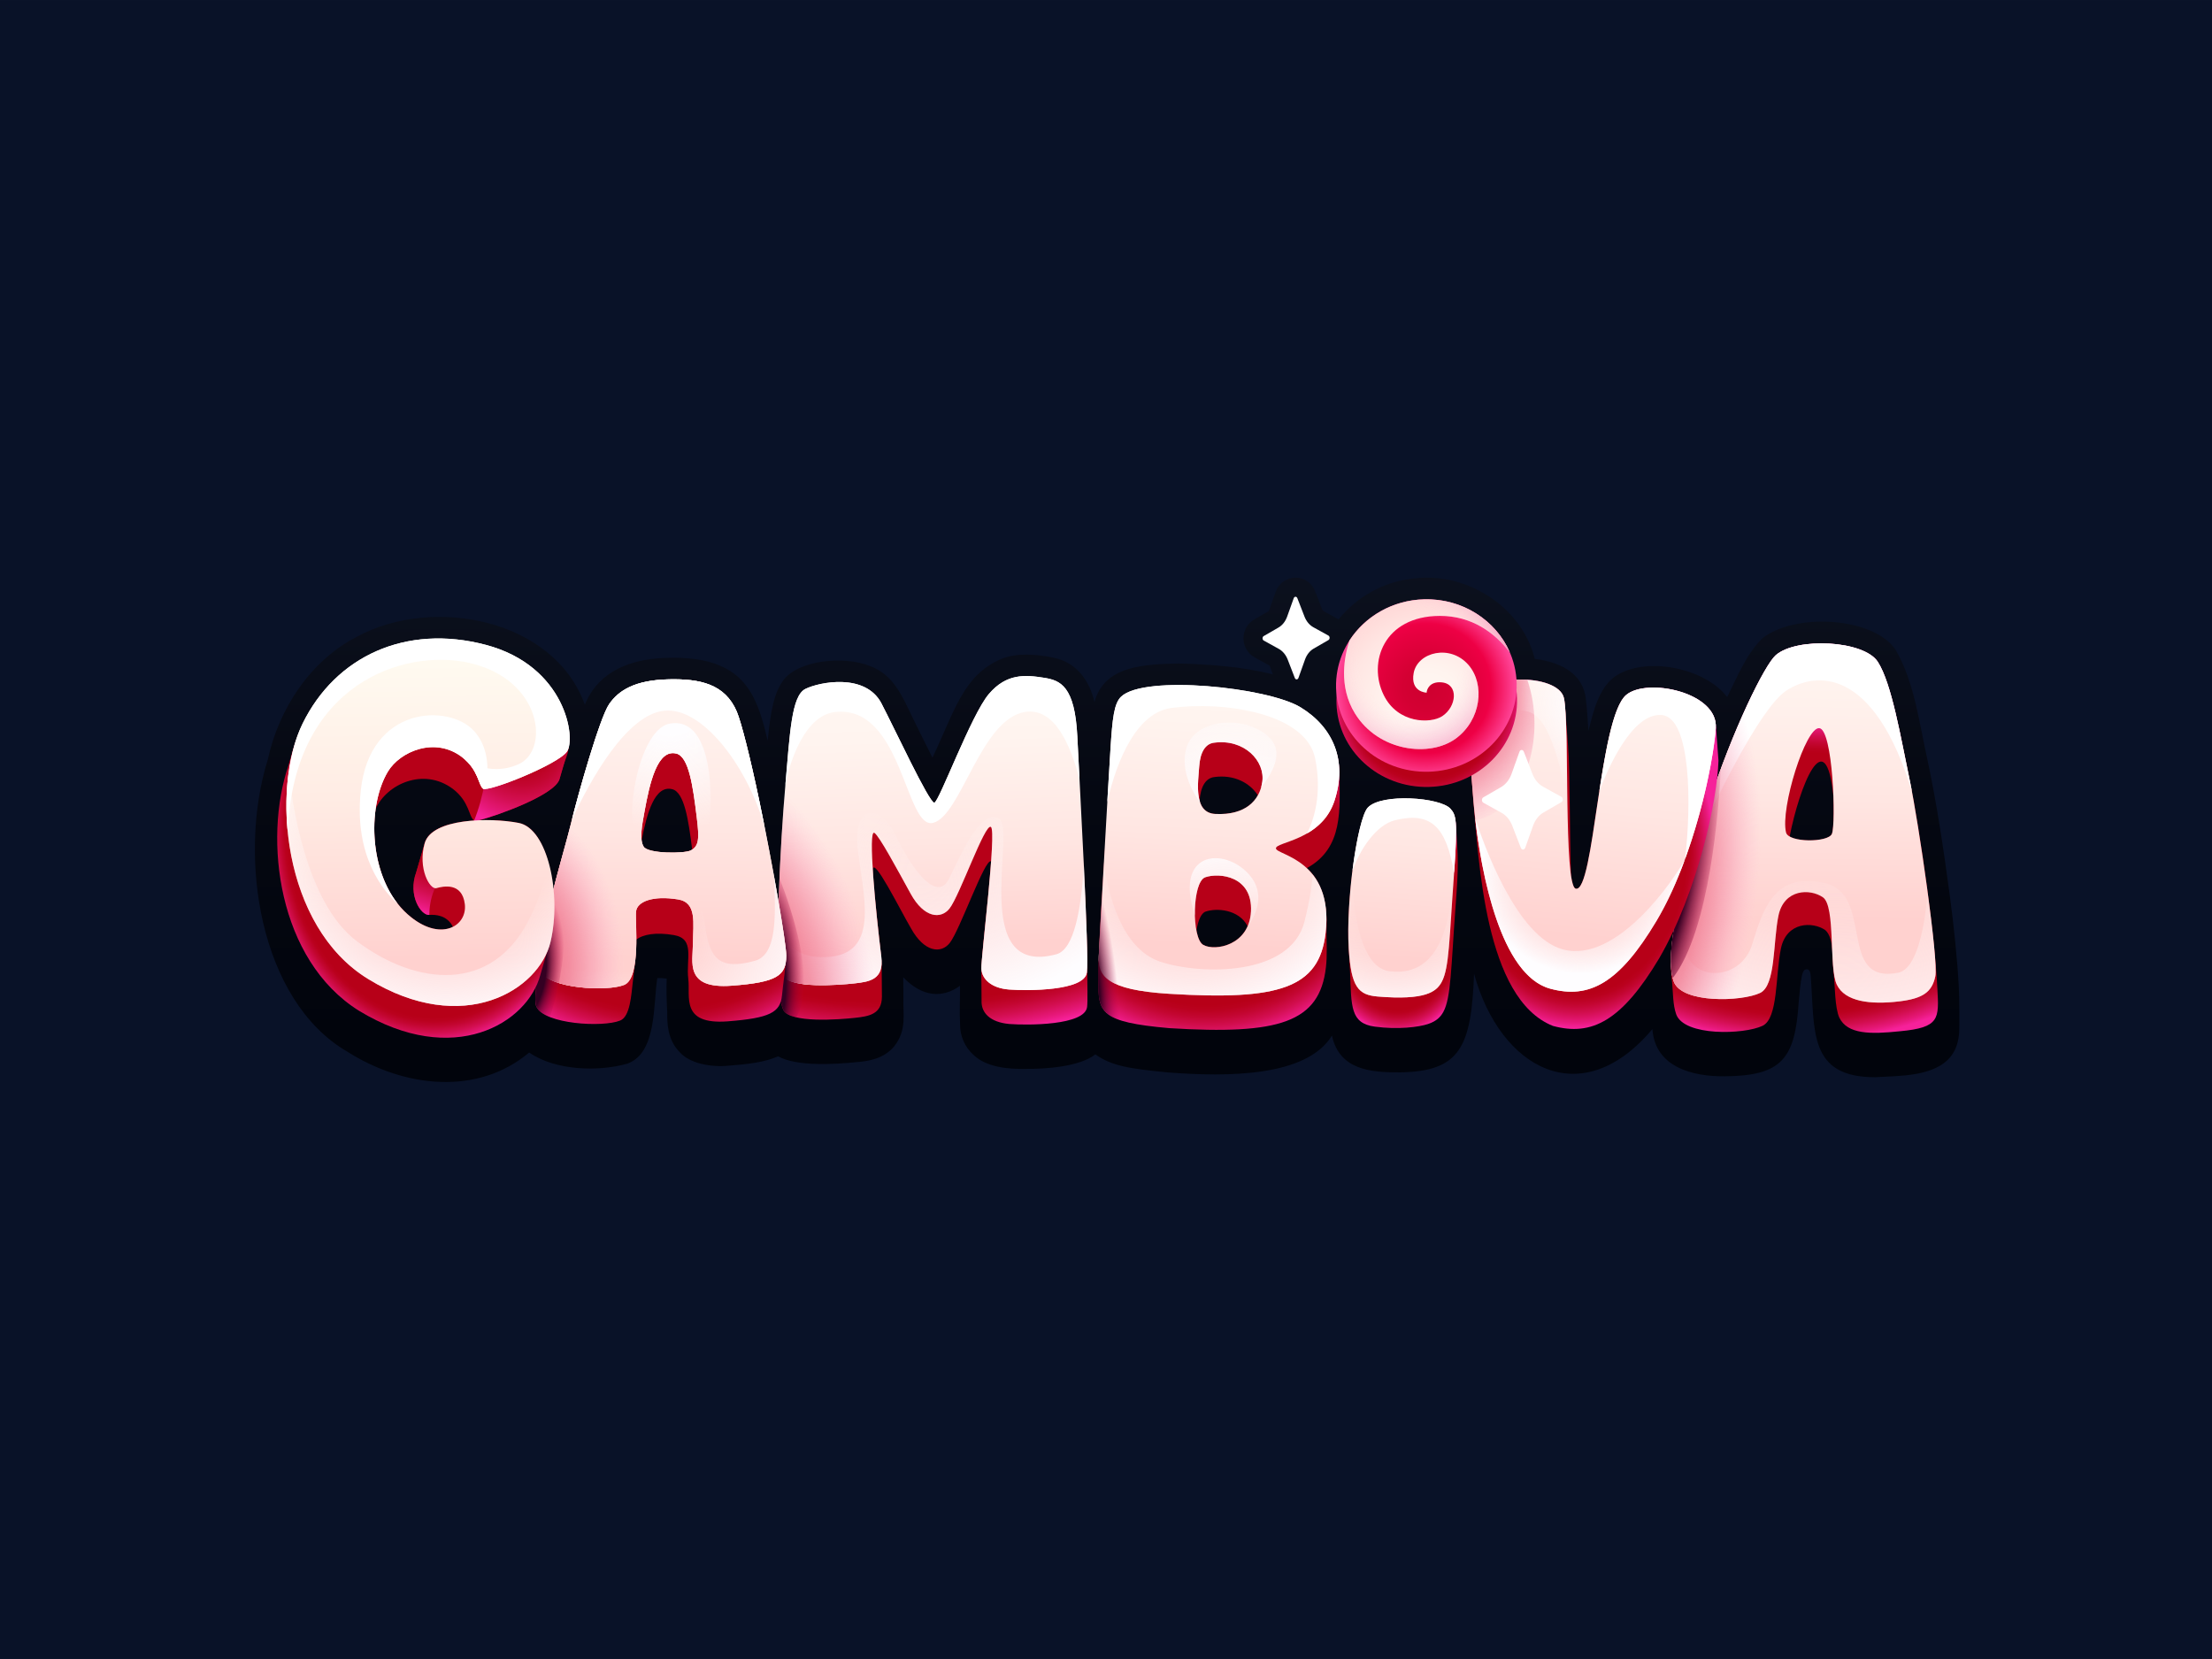 <?xml version="1.0" encoding="UTF-8" standalone="no"?>
<!-- Created with Inkscape (http://www.inkscape.org/) -->

<svg
   width="128"
   height="96"
   viewBox="0 0 33.867 25.4"
   version="1.1"
   id="svg1"
   xml:space="preserve"
   inkscape:version="1.3 (0e150ed6c4, 2023-07-21)"
   sodipodi:docname="gambiva.svg"
   xmlns:inkscape="http://www.inkscape.org/namespaces/inkscape"
   xmlns:sodipodi="http://sodipodi.sourceforge.net/DTD/sodipodi-0.dtd"
   xmlns:xlink="http://www.w3.org/1999/xlink"
   xmlns="http://www.w3.org/2000/svg"
   xmlns:svg="http://www.w3.org/2000/svg"><sodipodi:namedview
     id="namedview1"
     pagecolor="#ffffff"
     bordercolor="#000000"
     borderopacity="0.25"
     inkscape:showpageshadow="2"
     inkscape:pageopacity="0.0"
     inkscape:pagecheckerboard="0"
     inkscape:deskcolor="#d1d1d1"
     inkscape:document-units="px"
     inkscape:zoom="0.72426347"
     inkscape:cx="218.84301"
     inkscape:cy="296.16294"
     inkscape:window-width="1920"
     inkscape:window-height="1009"
     inkscape:window-x="-8"
     inkscape:window-y="-8"
     inkscape:window-maximized="1"
     inkscape:current-layer="layer1" /><defs
     id="defs1"><style
       id="style1">&#10;      .st0 {&#10;        fill: url(#linear-gradient2);&#10;      }&#10;&#10;      .st1 {&#10;        fill: url(#linear-gradient1);&#10;      }&#10;&#10;      .st2 {&#10;        fill: url(#linear-gradient3);&#10;      }&#10;&#10;      .st3 {&#10;        fill: url(#linear-gradient6);&#10;      }&#10;&#10;      .st4 {&#10;        fill: url(#linear-gradient8);&#10;      }&#10;&#10;      .st5 {&#10;        fill: url(#linear-gradient7);&#10;      }&#10;&#10;      .st6 {&#10;        fill: url(#linear-gradient5);&#10;      }&#10;&#10;      .st7 {&#10;        fill: url(#linear-gradient4);&#10;      }&#10;&#10;      .st8 {&#10;        fill: url(#radial-gradient30);&#10;      }&#10;&#10;      .st9 {&#10;        fill: url(#radial-gradient31);&#10;      }&#10;&#10;      .st10 {&#10;        fill: url(#radial-gradient23);&#10;      }&#10;&#10;      .st11 {&#10;        fill: url(#radial-gradient22);&#10;      }&#10;&#10;      .st12 {&#10;        fill: url(#radial-gradient20);&#10;      }&#10;&#10;      .st13 {&#10;        fill: url(#radial-gradient26);&#10;      }&#10;&#10;      .st14 {&#10;        fill: url(#radial-gradient25);&#10;      }&#10;&#10;      .st15 {&#10;        fill: url(#radial-gradient24);&#10;      }&#10;&#10;      .st16 {&#10;        fill: url(#radial-gradient27);&#10;      }&#10;&#10;      .st17 {&#10;        fill: url(#radial-gradient21);&#10;      }&#10;&#10;      .st18 {&#10;        fill: url(#radial-gradient28);&#10;      }&#10;&#10;      .st19 {&#10;        fill: url(#radial-gradient29);&#10;      }&#10;&#10;      .st20 {&#10;        fill: url(#radial-gradient16);&#10;      }&#10;&#10;      .st21 {&#10;        fill: url(#radial-gradient17);&#10;      }&#10;&#10;      .st22 {&#10;        fill: url(#radial-gradient12);&#10;      }&#10;&#10;      .st23 {&#10;        fill: url(#radial-gradient15);&#10;      }&#10;&#10;      .st24 {&#10;        fill: url(#radial-gradient18);&#10;      }&#10;&#10;      .st25 {&#10;        fill: url(#radial-gradient10);&#10;      }&#10;&#10;      .st26 {&#10;        fill: url(#radial-gradient19);&#10;      }&#10;&#10;      .st27 {&#10;        fill: url(#radial-gradient13);&#10;      }&#10;&#10;      .st28 {&#10;        fill: url(#radial-gradient11);&#10;      }&#10;&#10;      .st29 {&#10;        fill: url(#radial-gradient14);&#10;      }&#10;&#10;      .st30 {&#10;        fill: url(#radial-gradient);&#10;      }&#10;&#10;      .st31 {&#10;        fill: url(#linear-gradient);&#10;      }&#10;&#10;      .st32 {&#10;        fill: #fff;&#10;      }&#10;&#10;      .st33 {&#10;        fill: url(#radial-gradient1);&#10;      }&#10;&#10;      .st34 {&#10;        fill: url(#radial-gradient6);&#10;      }&#10;&#10;      .st35 {&#10;        fill: url(#radial-gradient9);&#10;      }&#10;&#10;      .st36 {&#10;        fill: url(#radial-gradient8);&#10;      }&#10;&#10;      .st37 {&#10;        fill: url(#radial-gradient3);&#10;      }&#10;&#10;      .st38 {&#10;        fill: url(#radial-gradient2);&#10;      }&#10;&#10;      .st39 {&#10;        fill: url(#radial-gradient5);&#10;      }&#10;&#10;      .st40 {&#10;        fill: url(#radial-gradient4);&#10;      }&#10;&#10;      .st41 {&#10;        fill: url(#radial-gradient7);&#10;      }&#10;    </style><linearGradient
       id="linear-gradient"
       x1="44"
       y1="26.581"
       x2="44"
       y2="-0.64"
       gradientUnits="userSpaceOnUse"><stop
         offset=".102"
         stop-color="#01040c"
         id="stop1" /><stop
         offset=".566"
         stop-color="#050812"
         id="stop2" /><stop
         offset="1"
         stop-color="#0c111e"
         id="stop3" /></linearGradient><radialGradient
       id="radial-gradient"
       cx="283.556"
       cy="86.407"
       fx="283.556"
       fy="86.407"
       r="93.894"
       gradientTransform="matrix(0.156,-0.003,0.002,0.097,35.326,8.161)"
       gradientUnits="userSpaceOnUse"><stop
         offset=".729"
         stop-color="#b70018"
         id="stop4" /><stop
         offset=".753"
         stop-color="#ba011e"
         id="stop5" /><stop
         offset=".787"
         stop-color="#c30631"
         id="stop6" /><stop
         offset=".827"
         stop-color="#d20e4f"
         id="stop7" /><stop
         offset=".872"
         stop-color="#e61879"
         id="stop8" /><stop
         offset=".901"
         stop-color="#f6219a"
         id="stop9" /></radialGradient><linearGradient
       id="linear-gradient1"
       x1="80.077"
       y1="-0.324"
       x2="79.892"
       y2="19.423"
       gradientUnits="userSpaceOnUse"><stop
         offset="0"
         stop-color="#fff9f4"
         id="stop10" /><stop
         offset=".275"
         stop-color="#fff4ef"
         id="stop11" /><stop
         offset=".593"
         stop-color="#ffe6e2"
         id="stop12" /><stop
         offset=".908"
         stop-color="#ffd1cf"
         id="stop13" /></linearGradient><radialGradient
       id="radial-gradient1"
       cx="275.728"
       cy="-332.136"
       fx="275.728"
       fy="-332.136"
       r="140.683"
       gradientTransform="matrix(0.155,-0.014,0.014,0.155,43.388,59.332)"
       gradientUnits="userSpaceOnUse"><stop
         offset=".337"
         stop-color="#fefdff"
         stop-opacity="0"
         id="stop14" /><stop
         offset=".417"
         stop-color="#fefdff"
         stop-opacity=".016"
         id="stop15" /><stop
         offset=".5"
         stop-color="#fefdff"
         stop-opacity=".065"
         id="stop16" /><stop
         offset=".584"
         stop-color="#fefdff"
         stop-opacity=".146"
         id="stop17" /><stop
         offset=".669"
         stop-color="#fefdff"
         stop-opacity=".259"
         id="stop18" /><stop
         offset=".755"
         stop-color="#fefdff"
         stop-opacity=".406"
         id="stop19" /><stop
         offset=".841"
         stop-color="#fefdff"
         stop-opacity=".585"
         id="stop20" /><stop
         offset=".925"
         stop-color="#fefdff"
         stop-opacity=".792"
         id="stop21" /><stop
         offset="1"
         stop-color="#fefdff"
         id="stop22" /></radialGradient><radialGradient
       id="radial-gradient2"
       cx="228.279"
       cy="93.634"
       fx="228.279"
       fy="93.634"
       r="41.749"
       gradientTransform="matrix(0.153,0.028,-0.059,0.326,41.57,-20.169)"
       gradientUnits="userSpaceOnUse"><stop
         offset=".299"
         stop-color="#ef7289"
         id="stop23" /><stop
         offset=".376"
         stop-color="#ef738a"
         stop-opacity=".98"
         id="stop24" /><stop
         offset=".464"
         stop-color="#f0788f"
         stop-opacity=".921"
         id="stop25" /><stop
         offset=".558"
         stop-color="#f17f96"
         stop-opacity=".824"
         id="stop26" /><stop
         offset=".656"
         stop-color="#f38aa1"
         stop-opacity=".688"
         id="stop27" /><stop
         offset=".758"
         stop-color="#f697af"
         stop-opacity=".513"
         id="stop28" /><stop
         offset=".862"
         stop-color="#faa8bf"
         stop-opacity=".298"
         id="stop29" /><stop
         offset=".967"
         stop-color="#febbd3"
         stop-opacity=".05"
         id="stop30" /><stop
         offset=".986"
         stop-color="#ffbfd7"
         stop-opacity="0"
         id="stop31" /></radialGradient><radialGradient
       id="radial-gradient3"
       cx="235.393"
       cy="84.592"
       fx="235.393"
       fy="84.592"
       r="24.076"
       gradientTransform="matrix(0.154,0.027,-0.094,0.545,43.989,-37.044)"
       gradientUnits="userSpaceOnUse"><stop
         offset=".443"
         stop-color="#340022"
         id="stop32" /><stop
         offset=".556"
         stop-color="#61002d"
         stop-opacity=".669"
         id="stop33" /><stop
         offset=".809"
         stop-color="#bd0045"
         stop-opacity="0"
         id="stop34" /></radialGradient><radialGradient
       id="radial-gradient4"
       cx="87.176"
       cy="85.103"
       fx="87.176"
       fy="85.103"
       r="65.604"
       gradientTransform="matrix(0.156,0,0,0.139,35.495,3.535)"
       gradientUnits="userSpaceOnUse"><stop
         offset=".729"
         stop-color="#b70018"
         id="stop35" /><stop
         offset=".758"
         stop-color="#ba011e"
         id="stop36" /><stop
         offset=".8"
         stop-color="#c30631"
         id="stop37" /><stop
         offset=".85"
         stop-color="#d20e4f"
         id="stop38" /><stop
         offset=".904"
         stop-color="#e61879"
         id="stop39" /><stop
         offset=".94"
         stop-color="#f6219a"
         id="stop40" /></radialGradient><linearGradient
       id="linear-gradient2"
       x1="50.409"
       y1="2.324"
       x2="49.555"
       y2="18.987"
       gradientUnits="userSpaceOnUse"><stop
         offset="0"
         stop-color="#fff9f4"
         id="stop41" /><stop
         offset=".303"
         stop-color="#fff4ef"
         id="stop42" /><stop
         offset=".653"
         stop-color="#ffe6e2"
         id="stop43" /><stop
         offset="1"
         stop-color="#ffd1cf"
         id="stop44" /></linearGradient><radialGradient
       id="radial-gradient5"
       cx="97.221"
       cy="78.332"
       fx="97.221"
       fy="78.332"
       r="63.994"
       gradientTransform="matrix(0.156,0,0,0.156,35.495,2.075)"
       gradientUnits="userSpaceOnUse"><stop
         offset=".257"
         stop-color="#fefdff"
         id="stop45" /><stop
         offset="1"
         stop-color="#fefdff"
         stop-opacity="0"
         id="stop46" /></radialGradient><radialGradient
       id="radial-gradient6"
       cx="87.912"
       cy="107.332"
       fx="87.912"
       fy="107.332"
       r="63.011"
       gradientTransform="matrix(0.156,0.002,-0.002,0.156,34.937,-4.056)"
       gradientUnits="userSpaceOnUse"><stop
         offset=".178"
         stop-color="#fefdff"
         stop-opacity="0"
         id="stop47" /><stop
         offset=".293"
         stop-color="#fefdff"
         stop-opacity=".016"
         id="stop48" /><stop
         offset=".412"
         stop-color="#fefdff"
         stop-opacity=".065"
         id="stop49" /><stop
         offset=".494"
         stop-color="#fefdff"
         stop-opacity=".117"
         id="stop50" /><stop
         offset=".542"
         stop-color="#fefdff"
         stop-opacity=".147"
         id="stop51" /><stop
         offset=".615"
         stop-color="#fefdff"
         stop-opacity=".232"
         id="stop52" /><stop
         offset=".704"
         stop-color="#fefdff"
         stop-opacity=".371"
         id="stop53" /><stop
         offset=".807"
         stop-color="#fefdff"
         stop-opacity=".563"
         id="stop54" /><stop
         offset=".919"
         stop-color="#fefdff"
         stop-opacity=".806"
         id="stop55" /><stop
         offset="1"
         stop-color="#fefdff"
         id="stop56" /></radialGradient><radialGradient
       id="radial-gradient7"
       cx="98.804"
       cy="171.649"
       fx="98.804"
       fy="171.649"
       r="58.826"
       gradientTransform="matrix(0.156,0.002,-0.002,0.156,34.937,-4.056)"
       gradientUnits="userSpaceOnUse"><stop
         offset=".178"
         stop-color="#fefdff"
         stop-opacity="0"
         id="stop57" /><stop
         offset=".278"
         stop-color="#fefdff"
         stop-opacity=".016"
         id="stop58" /><stop
         offset=".381"
         stop-color="#fefdff"
         stop-opacity=".065"
         id="stop59" /><stop
         offset=".485"
         stop-color="#fefdff"
         stop-opacity=".146"
         id="stop60" /><stop
         offset=".59"
         stop-color="#fefdff"
         stop-opacity=".259"
         id="stop61" /><stop
         offset=".696"
         stop-color="#fefdff"
         stop-opacity=".406"
         id="stop62" /><stop
         offset=".802"
         stop-color="#fefdff"
         stop-opacity=".585"
         id="stop63" /><stop
         offset=".908"
         stop-color="#fefdff"
         stop-opacity=".792"
         id="stop64" /><stop
         offset="1"
         stop-color="#fefdff"
         id="stop65" /></radialGradient><radialGradient
       id="radial-gradient8"
       cx="49.37"
       cy="162.778"
       fx="49.37"
       fy="162.778"
       r="16.502"
       gradientTransform="matrix(0.155,-0.019,0.071,0.595,23.191,-75.346)"
       xlink:href="#radial-gradient3" /><radialGradient
       id="radial-gradient9"
       cx="-14.597"
       cy="83.882"
       fx="-14.597"
       fy="83.882"
       r="120.869"
       gradientTransform="matrix(0.156,0,0,0.073,35.495,9.026)"
       gradientUnits="userSpaceOnUse"><stop
         offset=".761"
         stop-color="#b70018"
         id="stop66" /><stop
         offset=".791"
         stop-color="#ba011e"
         id="stop67" /><stop
         offset=".834"
         stop-color="#c30631"
         id="stop68" /><stop
         offset=".884"
         stop-color="#d20e4f"
         id="stop69" /><stop
         offset=".94"
         stop-color="#e61879"
         id="stop70" /><stop
         offset=".977"
         stop-color="#f6219a"
         id="stop71" /></radialGradient><linearGradient
       id="linear-gradient3"
       x1="34.508"
       y1="3.651"
       x2="35.02"
       y2="18.947"
       xlink:href="#linear-gradient2" /><radialGradient
       id="radial-gradient10"
       cx="-95.773"
       cy="106.338"
       fx="-95.773"
       fy="106.338"
       r="97.886"
       gradientTransform="matrix(0.152,0.003,-0.003,0.152,49.204,-8.406)"
       gradientUnits="userSpaceOnUse"><stop
         offset=".285"
         stop-color="#fefdff"
         stop-opacity="0"
         id="stop72" /><stop
         offset=".346"
         stop-color="#fefdff"
         stop-opacity=".036"
         id="stop73" /><stop
         offset=".446"
         stop-color="#fefdff"
         stop-opacity=".133"
         id="stop74" /><stop
         offset=".572"
         stop-color="#fefdff"
         stop-opacity=".291"
         id="stop75" /><stop
         offset=".72"
         stop-color="#fefdff"
         stop-opacity=".511"
         id="stop76" /><stop
         offset=".884"
         stop-color="#fefdff"
         stop-opacity=".788"
         id="stop77" /><stop
         offset="1"
         stop-color="#fefdff"
         id="stop78" /></radialGradient><radialGradient
       id="radial-gradient11"
       cx="-71.82"
       cy="123.229"
       fx="-71.82"
       fy="123.229"
       r="55.005"
       gradientTransform="matrix(0.153,-0.03,0.047,0.241,29.457,-10.534)"
       gradientUnits="userSpaceOnUse"><stop
         offset=".285"
         stop-color="#ef7289"
         id="stop79" /><stop
         offset=".354"
         stop-color="#ef738a"
         stop-opacity=".98"
         id="stop80" /><stop
         offset=".434"
         stop-color="#f0788f"
         stop-opacity=".921"
         id="stop81" /><stop
         offset=".519"
         stop-color="#f17f96"
         stop-opacity=".824"
         id="stop82" /><stop
         offset=".608"
         stop-color="#f38aa1"
         stop-opacity=".688"
         id="stop83" /><stop
         offset=".7"
         stop-color="#f697af"
         stop-opacity=".513"
         id="stop84" /><stop
         offset=".795"
         stop-color="#faa8bf"
         stop-opacity=".298"
         id="stop85" /><stop
         offset=".89"
         stop-color="#febbd3"
         stop-opacity=".05"
         id="stop86" /><stop
         offset=".908"
         stop-color="#ffbfd7"
         stop-opacity="0"
         id="stop87" /></radialGradient><radialGradient
       id="radial-gradient12"
       cx="-58.979"
       cy="120.249"
       fx="-58.979"
       fy="120.249"
       r="16.534"
       gradientTransform="matrix(0.156,0,0,0.462,35.495,-34.765)"
       xlink:href="#radial-gradient3" /><radialGradient
       id="radial-gradient13"
       cx="-93.012"
       cy="77.875"
       fx="-93.012"
       fy="77.875"
       r="83.878"
       gradientTransform="matrix(0.156,0,0,0.131,35.495,4.014)"
       xlink:href="#radial-gradient" /><linearGradient
       id="linear-gradient4"
       x1="21.438"
       y1="0.256"
       x2="21.096"
       y2="19.653"
       xlink:href="#linear-gradient2" /><radialGradient
       id="radial-gradient14"
       cx="-89.844"
       cy="27.01"
       fx="-89.844"
       fy="27.01"
       r="43.514"
       xlink:href="#radial-gradient5" /><radialGradient
       id="radial-gradient15"
       cx="-40.759"
       cy="486.526"
       fx="-40.759"
       fy="486.526"
       r="71.385"
       gradientTransform="matrix(0.155,0.015,-0.015,0.155,32.494,-58.838)"
       gradientUnits="userSpaceOnUse"><stop
         offset=".386"
         stop-color="#fefdff"
         stop-opacity="0"
         id="stop88" /><stop
         offset=".607"
         stop-color="#fefdff"
         stop-opacity=".389"
         id="stop89" /><stop
         offset=".961"
         stop-color="#fefdff"
         id="stop90" /></radialGradient><radialGradient
       id="radial-gradient16"
       cx="-150.448"
       cy="116.87"
       fx="-150.448"
       fy="116.87"
       r="49.516"
       gradientTransform="matrix(0.155,0.011,-0.015,0.204,37.166,-1.869)"
       gradientUnits="userSpaceOnUse"><stop
         offset=".322"
         stop-color="#ef7289"
         id="stop91" /><stop
         offset=".387"
         stop-color="#ef738a"
         stop-opacity=".98"
         id="stop92" /><stop
         offset=".462"
         stop-color="#f0788f"
         stop-opacity=".921"
         id="stop93" /><stop
         offset=".542"
         stop-color="#f17f96"
         stop-opacity=".824"
         id="stop94" /><stop
         offset=".626"
         stop-color="#f38aa1"
         stop-opacity=".688"
         id="stop95" /><stop
         offset=".713"
         stop-color="#f697af"
         stop-opacity=".513"
         id="stop96" /><stop
         offset=".802"
         stop-color="#faa8bf"
         stop-opacity=".298"
         id="stop97" /><stop
         offset=".891"
         stop-color="#febbd3"
         stop-opacity=".05"
         id="stop98" /><stop
         offset=".908"
         stop-color="#ffbfd7"
         stop-opacity="0"
         id="stop99" /></radialGradient><radialGradient
       id="radial-gradient17"
       cx="-138.225"
       cy="117.389"
       fx="-138.225"
       fy="117.389"
       r="15.67"
       gradientTransform="matrix(0.154,0.022,-0.049,0.345,41.013,-17.074)"
       xlink:href="#radial-gradient3" /><radialGradient
       id="radial-gradient18"
       cx="-168.105"
       cy="69.319"
       fx="-168.105"
       fy="69.319"
       r="61.324"
       gradientTransform="matrix(0.156,0,0,0.202,35.495,-1.098)"
       gradientUnits="userSpaceOnUse"><stop
         offset=".786"
         stop-color="#b70018"
         id="stop100" /><stop
         offset=".803"
         stop-color="#ba011e"
         id="stop101" /><stop
         offset=".825"
         stop-color="#c30631"
         id="stop102" /><stop
         offset=".852"
         stop-color="#d20e4f"
         id="stop103" /><stop
         offset=".882"
         stop-color="#e61879"
         id="stop104" /><stop
         offset=".901"
         stop-color="#f6219a"
         id="stop105" /></radialGradient><radialGradient
       id="radial-gradient19"
       cx="-138.815"
       cy="41.019"
       fx="-138.815"
       fy="41.019"
       r="28.132"
       gradientTransform="matrix(0.156,0,0,0.156,35.495,2.075)"
       gradientUnits="userSpaceOnUse"><stop
         offset=".257"
         stop-color="#b70018"
         id="stop106" /><stop
         offset=".36"
         stop-color="#ba011e"
         id="stop107" /><stop
         offset=".508"
         stop-color="#c30631"
         id="stop108" /><stop
         offset=".681"
         stop-color="#d20e4f"
         id="stop109" /><stop
         offset=".873"
         stop-color="#e61879"
         id="stop110" /><stop
         offset="1"
         stop-color="#f6219a"
         id="stop111" /></radialGradient><radialGradient
       id="radial-gradient20"
       cx="-158.565"
       cy="58.879"
       fx="-158.565"
       fy="58.879"
       r="45.315"
       gradientTransform="matrix(0.156,0,0,0.156,35.495,2.075)"
       gradientUnits="userSpaceOnUse"><stop
         offset=".543"
         stop-color="#b70018"
         id="stop112" /><stop
         offset=".593"
         stop-color="#ba011e"
         id="stop113" /><stop
         offset=".664"
         stop-color="#c30631"
         id="stop114" /><stop
         offset=".748"
         stop-color="#d20e4f"
         id="stop115" /><stop
         offset=".84"
         stop-color="#e61879"
         id="stop116" /><stop
         offset=".901"
         stop-color="#f6219a"
         id="stop117" /></radialGradient><linearGradient
       id="linear-gradient6"
       x1="8.806"
       y1="-1.49"
       x2="9.148"
       y2="19.616"
       gradientUnits="userSpaceOnUse"><stop
         offset="0"
         stop-color="#fffff4"
         id="stop118" /><stop
         offset=".28"
         stop-color="#fffaf0"
         id="stop119" /><stop
         offset=".604"
         stop-color="#ffece4"
         id="stop120" /><stop
         offset=".949"
         stop-color="#ffd5d2"
         id="stop121" /><stop
         offset="1"
         stop-color="#ffd1cf"
         id="stop122" /></linearGradient><radialGradient
       id="radial-gradient21"
       cx="101.315"
       cy="597.043"
       fx="101.315"
       fy="597.043"
       r="66.729"
       gradientTransform="matrix(0.161,0.023,-0.023,0.161,7.346,-86.195)"
       gradientUnits="userSpaceOnUse"><stop
         offset=".556"
         stop-color="#fefdff"
         stop-opacity="0"
         id="stop123" /><stop
         offset="1"
         stop-color="#fefdff"
         id="stop124" /></radialGradient><radialGradient
       id="radial-gradient22"
       cx="150.427"
       cy="96.045"
       fx="150.427"
       fy="96.045"
       r="30.646"
       gradientTransform="matrix(0.156,0,0,0.232,35.495,-5.202)"
       xlink:href="#radial-gradient" /><linearGradient
       id="linear-gradient7"
       x1="60.197"
       y1="3.474"
       x2="58.915"
       y2="19.624"
       xlink:href="#linear-gradient2" /><radialGradient
       id="radial-gradient23"
       cx="271.715"
       cy="51.236"
       fx="271.715"
       fy="51.236"
       r="46.412"
       gradientTransform="matrix(0.161,-0.006,0.005,0.138,14.924,11.067)"
       gradientUnits="userSpaceOnUse"><stop
         offset=".134"
         stop-color="#fefdff"
         stop-opacity="0"
         id="stop125" /><stop
         offset=".229"
         stop-color="#fefdff"
         stop-opacity=".016"
         id="stop126" /><stop
         offset=".327"
         stop-color="#fefdff"
         stop-opacity=".065"
         id="stop127" /><stop
         offset=".425"
         stop-color="#fefdff"
         stop-opacity=".146"
         id="stop128" /><stop
         offset=".525"
         stop-color="#fefdff"
         stop-opacity=".259"
         id="stop129" /><stop
         offset=".626"
         stop-color="#fefdff"
         stop-opacity=".406"
         id="stop130" /><stop
         offset=".727"
         stop-color="#fefdff"
         stop-opacity=".585"
         id="stop131" /><stop
         offset=".827"
         stop-color="#fefdff"
         stop-opacity=".792"
         id="stop132" /><stop
         offset=".915"
         stop-color="#fefdff"
         id="stop133" /></radialGradient><radialGradient
       id="radial-gradient24"
       cx="209.58"
       cy="75.983"
       fx="209.58"
       fy="75.983"
       r="50.199"
       gradientTransform="matrix(0.156,0,0,0.205,35.495,-1.639)"
       xlink:href="#radial-gradient" /><linearGradient
       id="linear-gradient8"
       x1="69.796"
       y1="-0.57"
       x2="67.916"
       y2="18.485"
       xlink:href="#linear-gradient2" /><radialGradient
       id="radial-gradient25"
       cx="159.536"
       cy="25.94"
       fx="159.536"
       fy="25.94"
       r="47.736"
       gradientTransform="matrix(0.156,0,0,0.156,35.495,2.075)"
       gradientUnits="userSpaceOnUse"><stop
         offset=".369"
         stop-color="#ef7289"
         id="stop134" /><stop
         offset=".438"
         stop-color="#ef738a"
         stop-opacity=".98"
         id="stop135" /><stop
         offset=".517"
         stop-color="#f0788f"
         stop-opacity=".921"
         id="stop136" /><stop
         offset=".601"
         stop-color="#f17f96"
         stop-opacity=".824"
         id="stop137" /><stop
         offset=".69"
         stop-color="#f38aa1"
         stop-opacity=".688"
         id="stop138" /><stop
         offset=".781"
         stop-color="#f697af"
         stop-opacity=".513"
         id="stop139" /><stop
         offset=".875"
         stop-color="#faa8bf"
         stop-opacity=".298"
         id="stop140" /><stop
         offset=".969"
         stop-color="#febbd3"
         stop-opacity=".05"
         id="stop141" /><stop
         offset=".986"
         stop-color="#ffbfd7"
         stop-opacity="0"
         id="stop142" /></radialGradient><radialGradient
       id="radial-gradient26"
       cx="221.399"
       cy="28.112"
       fx="221.399"
       fy="28.112"
       r="31.209"
       gradientTransform="matrix(0.156,0,0,0.156,35.495,2.075)"
       gradientUnits="userSpaceOnUse"><stop
         offset=".329"
         stop-color="#fefdff"
         id="stop143" /><stop
         offset="1"
         stop-color="#fefdff"
         stop-opacity="0"
         id="stop144" /></radialGradient><radialGradient
       id="radial-gradient27"
       cx="188.814"
       cy="-243.667"
       fx="188.814"
       fy="-243.667"
       r="40.292"
       gradientTransform="matrix(0.155,-0.015,0.016,0.155,43.034,55.876)"
       gradientUnits="userSpaceOnUse"><stop
         offset=".129"
         stop-color="#fefdff"
         stop-opacity="0"
         id="stop145" /><stop
         offset=".213"
         stop-color="#fefdff"
         stop-opacity=".016"
         id="stop146" /><stop
         offset=".3"
         stop-color="#fefdff"
         stop-opacity=".065"
         id="stop147" /><stop
         offset=".387"
         stop-color="#fefdff"
         stop-opacity=".146"
         id="stop148" /><stop
         offset=".476"
         stop-color="#fefdff"
         stop-opacity=".259"
         id="stop149" /><stop
         offset=".565"
         stop-color="#fefdff"
         stop-opacity=".406"
         id="stop150" /><stop
         offset=".655"
         stop-color="#fefdff"
         stop-opacity=".585"
         id="stop151" /><stop
         offset=".744"
         stop-color="#fefdff"
         stop-opacity=".792"
         id="stop152" /><stop
         offset=".821"
         stop-color="#fefdff"
         id="stop153" /></radialGradient><radialGradient
       id="radial-gradient28"
       cx="67.037"
       cy="29.126"
       fx="67.037"
       fy="29.126"
       r="32.86"
       gradientTransform="matrix(0.152,0.002,-0.002,0.152,50.315,2.108)"
       gradientUnits="userSpaceOnUse"><stop
         offset=".73"
         stop-color="#b70018"
         id="stop154" /><stop
         offset=".768"
         stop-color="#ba011e"
         id="stop155" /><stop
         offset=".821"
         stop-color="#c30631"
         id="stop156" /><stop
         offset=".884"
         stop-color="#d20e4f"
         id="stop157" /><stop
         offset=".954"
         stop-color="#e61879"
         id="stop158" /><stop
         offset="1"
         stop-color="#f6219a"
         id="stop159" /></radialGradient><radialGradient
       id="radial-gradient29"
       cx="67.048"
       cy="22.785"
       fx="67.048"
       fy="22.785"
       r="30.569"
       gradientTransform="matrix(0.152,0.002,-0.002,0.152,50.295,2.108)"
       gradientUnits="userSpaceOnUse"><stop
         offset="0"
         stop-color="#ce002f"
         id="stop160" /><stop
         offset=".254"
         stop-color="#d40033"
         id="stop161" /><stop
         offset=".614"
         stop-color="#e70040"
         id="stop162" /><stop
         offset=".719"
         stop-color="#ee0045"
         id="stop163" /><stop
         offset="1"
         stop-color="#ff479a"
         id="stop164" /></radialGradient><radialGradient
       id="radial-gradient30"
       cx="66.464"
       cy="37.074"
       fx="66.464"
       fy="37.074"
       r="42.89"
       gradientTransform="matrix(0.152,3.6682283e-5,3.6948101e-5,0.152,50.379,0.982)"
       gradientUnits="userSpaceOnUse"><stop
         offset="0"
         stop-color="#fff9f4"
         id="stop165" /><stop
         offset=".291"
         stop-color="#fff4ef"
         id="stop166" /><stop
         offset=".627"
         stop-color="#ffe6e3"
         id="stop167" /><stop
         offset=".985"
         stop-color="#ffcfcf"
         id="stop168" /><stop
         offset="1"
         stop-color="#ffcecf"
         id="stop169" /></radialGradient><radialGradient
       id="radial-gradient31"
       cx="61.354"
       cy="13.1"
       fx="61.354"
       fy="13.1"
       r="43.838"
       gradientTransform="matrix(0.152,-0.002,0.002,0.152,50.209,2.372)"
       gradientUnits="userSpaceOnUse"><stop
         offset=".389"
         stop-color="#ffe8eb"
         stop-opacity="0"
         id="stop170" /><stop
         offset="1"
         stop-color="#ea469a"
         id="stop171" /></radialGradient><radialGradient
       inkscape:collect="always"
       xlink:href="#radial-gradient"
       id="radialGradient1"
       gradientUnits="userSpaceOnUse"
       gradientTransform="matrix(0.156,-0.003,0.002,0.097,35.326,8.161)"
       cx="283.556"
       cy="86.407"
       fx="283.556"
       fy="86.407"
       r="93.894" /><radialGradient
       inkscape:collect="always"
       xlink:href="#radial-gradient3"
       id="radialGradient2"
       gradientUnits="userSpaceOnUse"
       gradientTransform="matrix(0.154,0.027,-0.094,0.545,43.989,-37.044)"
       cx="235.393"
       cy="84.592"
       fx="235.393"
       fy="84.592"
       r="24.076" /><linearGradient
       inkscape:collect="always"
       xlink:href="#linear-gradient2"
       id="linearGradient2"
       gradientUnits="userSpaceOnUse"
       x1="50.409"
       y1="2.324"
       x2="49.555"
       y2="18.987" /><radialGradient
       inkscape:collect="always"
       xlink:href="#radial-gradient5"
       id="radialGradient3"
       gradientUnits="userSpaceOnUse"
       gradientTransform="matrix(0.156,0,0,0.156,35.495,2.075)"
       cx="97.221"
       cy="78.332"
       fx="97.221"
       fy="78.332"
       r="63.994" /><linearGradient
       inkscape:collect="always"
       xlink:href="#linear-gradient2"
       id="linearGradient3"
       x1="21.438"
       y1="0.256"
       x2="21.096"
       y2="19.653" /></defs><g
     inkscape:label="Layer 1"
     inkscape:groupmode="layer"
     id="layer1"><rect
       style="fill:#091228;fill-opacity:1;stroke-width:0.184"
       id="rect3"
       width="33.867"
       height="25.4"
       x="0"
       y="0" /><g
       id="g1"
       transform="matrix(0.297,0,0,0.297,3.883,8.844)"><path
         class="st31"
         d="m 17.295,6.091 c 0,0 5e-4,-7e-4 7e-4,-0.001 3e-4,-5e-4 5e-4,-0.001 9e-4,-0.002 L 17.295,6.091 Z m 70.612,15.07 C 87.832,19.683 87.641,17.889 87.436,16.363 87.113,13.948 86.775,11.678 86.287,9.386 85.856,7.479 85.63,5.435 84.656,3.735 83.522,2.013 79.402,1.785 77.742,3.159 76.929,3.995 76.497,5.082 75.964,6.156 74.846,4.689 71.944,4.07 70.339,4.992 69.364,5.559 69.072,6.87 68.813,7.891 68.773,7.412 68.738,6.732 68.68,6.262 68.557,5.083 67.592,4.382 66.043,4.186 65.357,1.427 62.408,-0.375 59.634,0.067 58.171,0.243 56.84,1.033 55.927,2.153 55.912,2.144 55.899,2.133 55.884,2.125 L 55.118,1.701 C 55.112,1.694 55.101,1.677 55.091,1.651 L 54.724,0.702 C 54.559,0.276 54.161,1e-4 53.712,1e-4 53.257,1e-4 52.846,0.293 52.691,0.729 l -0.338,0.947 c -0.01,0.027 -0.02,0.044 -0.026,0.052 l -0.747,0.431 c -0.344,0.198 -0.555,0.573 -0.551,0.978 0.004,0.405 0.222,0.776 0.569,0.968 l 0.766,0.424 c 0.006,0.007 0.017,0.024 0.027,0.05 l 0.159,0.411 C 50.954,4.577 49.173,4.466 47.691,4.426 45.967,4.466 43.839,4.518 43.347,6.423 43.101,5.302 42.397,4.349 41.224,4.125 40.39,3.949 39.361,3.859 38.555,4.186 36.578,5.019 36.134,6.893 34.995,9.278 34.647,8.595 34.263,7.806 33.918,7.107 33.416,6.054 32.961,5.002 31.791,4.564 30.449,4.008 28.031,4.243 27.278,5.332 26.949,5.793 26.805,6.355 26.699,6.904 26.606,7.399 26.55,7.903 26.499,8.404 26.14,6.863 25.703,5.325 24.241,4.633 23.445,4.214 22.337,4.105 21.389,4.134 19.738,4.157 18.128,4.647 17.295,6.09 17.212,6.239 17.142,6.393 17.075,6.55 15.475,2.107 9.215,0.925 5.322,3.049 2.951,4.262 1.303,6.74 0.734,9.367 -0.848,14.418 0.32,21.813 4.827,24.434 c 2.989,1.896 6.761,2.254 9.378,0.046 1.35,0.939 3.576,0.998 5.066,0.573 1.535,-0.559 1.32,-3.094 1.54,-4.41 0.159,-0.005 0.309,0.004 0.483,0.026 -0.018,0.551 -0.007,1.1 0.027,1.72 -8e-4,0.568 -0.002,1.426 0.653,2.082 0.522,0.576 1.591,0.781 2.542,0.685 0.962,-0.074 1.844,-0.176 2.52,-0.48 0.983,0.54 2.948,0.409 4.054,0.299 0.621,-0.046 1.396,-0.181 1.92,-0.798 0.692,-0.861 0.451,-1.693 0.488,-2.576 -0.004,-0.247 -0.005,-0.751 -0.008,-0.997 1,1.04 2.039,1.075 2.923,0.437 0.009,0.644 -0.029,1.361 0.005,1.945 -0.013,0.632 0.235,1.207 0.703,1.626 0.643,0.613 1.73,0.734 2.697,0.711 0.948,0.012 2.781,-0.104 3.571,-0.75 0.838,0.588 1.68,0.733 3.739,0.933 3.089,0.238 7.154,0.232 8.46,-1.898 0.388,1.766 1.986,1.902 3.501,1.895 3.114,-0.044 3.685,-1.311 3.826,-5.081 1.352,4.893 5.53,7.211 9.194,2.849 0.134,1.954 2.05,2.449 3.721,2.435 2.973,-0.023 3.635,-0.915 3.822,-3.849 0.043,-0.473 0.087,-0.963 0.164,-1.333 0.06,-0.276 0.145,-0.348 0.281,-0.332 0.148,0.019 0.166,0.252 0.175,0.372 0.211,2.773 -0.139,5.196 3.32,5.188 1.189,-0.075 3.099,-0.004 3.927,-1.107 0.263,-0.356 0.368,-0.75 0.402,-1.181 0.025,-0.329 0.011,-1.817 -0.015,-2.302 z"
         id="path171"
         style="fill:url(#linear-gradient)" /><g
         id="g219"><g
           id="g177"><path
             class="st30"
             d="M 86.798,21.172 C 86.656,18.283 85.888,12.989 85.377,10.459 84.911,8.243 84.443,5.443 83.726,4.337 83.01,3.23 79.549,3.058 78.469,3.996 c -0.559,0.486 -2.202,3.767 -3.519,7.84 -1.204,3.821 -2.151,6.58 -1.826,9.026 0.051,0.529 0.038,1.158 0.211,1.645 0.41,1.145 3.504,1.051 4.455,0.594 0.808,-0.389 0.658,-2.597 0.943,-3.98 0.285,-1.383 1.631,-1.409 2.293,-0.948 0.487,0.442 0.324,1.59 0.427,2.236 0.071,0.666 0.059,1.749 0.289,2.267 0.419,0.872 1.61,0.865 3.12,0.708 2.07,-0.192 2.021,-0.639 1.937,-2.211 z m -5.437,-7.962 c -0.162,0.382 -1.643,0.446 -2.178,0.136 0.5,-2.562 1.859,-6.036 2.256,-2.064 0.033,0.931 0.004,1.732 -0.079,1.928 z"
             id="path172"
             style="fill:url(#radialGradient1)" /><path
             class="st1"
             d="M 85.377,10.459 C 84.911,8.243 84.443,5.443 83.726,4.337 83.01,3.23 79.549,3.058 78.469,3.996 c -0.559,0.486 -2.202,3.767 -3.519,7.84 -0.953,2.946 -1.81,5.767 -1.882,7.629 -0.021,0.535 0.013,0.992 0.141,1.349 0.41,1.145 3.504,1.051 4.455,0.594 0.808,-0.389 0.658,-2.597 0.943,-3.98 0.285,-1.383 1.631,-1.409 2.293,-0.948 0.662,0.461 0.297,3.63 0.716,4.502 0.419,0.872 1.718,1.044 3.225,0.861 1.211,-0.147 1.678,-0.478 1.851,-1.286 0.174,-0.808 -0.848,-7.882 -1.315,-10.098 z m -4.016,2.75 c -0.192,0.453 -2.233,0.459 -2.363,-0.073 -0.304,-1.24 1.01,-5.45 1.715,-5.377 0.706,0.073 0.869,4.927 0.648,5.45 z"
             id="path173"
             style="fill:url(#linear-gradient1)" /><path
             class="st32"
             d="M 85.377,10.459 C 84.911,8.243 84.443,5.443 83.726,4.337 83.01,3.23 79.549,3.058 78.469,3.996 c -0.559,0.486 -2.202,3.767 -3.519,7.84 -0.189,0.583 -0.374,1.161 -0.55,1.728 0.756,-1.651 3.202,-6.818 4.619,-7.745 1.475,-0.965 4.511,-1.27 6.478,5.242 -0.042,-0.226 -0.082,-0.429 -0.118,-0.601 z"
             id="path174" /><path
             class="st33"
             d="m 80.899,16.479 c 0.662,0.461 0.297,3.63 0.716,4.502 0.419,0.872 1.718,1.044 3.225,0.861 1.211,-0.147 1.678,-0.478 1.851,-1.286 0.084,-0.392 -0.113,-2.26 -0.392,-4.331 -0.136,1.585 -0.508,3.945 -1.526,4.143 -3.159,0.613 -1.197,-4.034 -3.772,-4.623 -2.576,-0.589 -3.177,1.286 -3.749,3.158 -0.572,1.872 -3.078,1.978 -3.456,0.261 -0.147,-0.67 -0.207,-1.705 -0.225,-2.719 -0.246,0.976 -0.408,1.866 -0.476,2.625 -0.063,0.707 -0.047,1.302 0.111,1.744 0.41,1.145 3.504,1.051 4.455,0.594 0.808,-0.389 0.658,-2.597 0.943,-3.98 0.285,-1.383 1.631,-1.409 2.293,-0.948 z"
             id="path175"
             style="fill:url(#radial-gradient1)" /><path
             class="st38"
             d="M 85.377,10.459 C 84.911,8.243 84.443,5.443 83.726,4.337 83.01,3.23 79.549,3.058 78.469,3.996 c -0.559,0.486 -2.202,3.767 -3.519,7.84 -0.953,2.946 -1.81,5.767 -1.882,7.629 -0.021,0.535 0.013,0.992 0.141,1.349 0.41,1.145 3.504,1.051 4.455,0.594 0.808,-0.389 0.658,-2.597 0.943,-3.98 0.285,-1.383 1.631,-1.409 2.293,-0.948 0.662,0.461 0.297,3.63 0.716,4.502 0.419,0.872 1.718,1.044 3.225,0.861 1.211,-0.147 1.678,-0.478 1.851,-1.286 0.174,-0.808 -0.848,-7.882 -1.315,-10.098 z m -4.016,2.75 c -0.192,0.453 -2.233,0.459 -2.363,-0.073 -0.304,-1.24 1.01,-5.45 1.715,-5.377 0.706,0.073 0.869,4.927 0.648,5.45 z"
             id="path176"
             style="fill:url(#radial-gradient2)" /><path
             class="st37"
             d="m 74.949,11.835 c -0.783,2.421 -1.512,4.765 -1.785,6.557 -0.059,0.389 -0.091,0.753 -0.104,1.085 -0.017,0.452 0.01,0.842 0.095,1.169 1.923,-2.461 2.386,-8.825 2.482,-10.792 -0.234,0.632 -0.466,1.294 -0.688,1.981 z"
             id="path177"
             style="fill:url(#radialGradient2)" /></g><g
           id="g184"><path
             class="st40"
             d="M 55.967,10.032 C 55.969,8.623 55.206,7.592 53.936,6.82 52.247,5.794 45.906,5.132 44.696,6.27 c -0.373,0.351 -0.364,0.996 -0.465,2.561 -0.125,2.48 -0.734,10.015 -0.675,11.918 -0.03,1.672 0.095,2.163 3.646,2.474 5.678,0.352 7.752,-0.29 8.076,-3.14 0.076,-0.657 0.026,-1.261 0.03,-1.91 0.07,-1.44 -0.277,-2.557 -1.017,-3.199 1.899,-1.03 1.71,-3.047 1.675,-4.94 z m -6.457,0.249 c 1.033,-0.147 1.858,0.306 2.258,0.94 -0.342,0.607 -1.042,1.017 -2.192,0.96 -0.471,-0.023 -0.704,-0.306 -0.811,-0.685 0.053,-0.749 0.328,-1.156 0.746,-1.215 z m -0.554,8.651 c -0.164,-0.092 -0.282,-0.374 -0.353,-0.74 0.081,-0.5 0.238,-0.896 0.472,-0.977 0.557,-0.192 1.71,-0.127 2.166,0.752 -0.474,1.075 -1.781,1.249 -2.286,0.965 z"
             id="path178"
             style="fill:url(#radial-gradient4)" /><path
             class="st0"
             d="M 55.719,11.499 C 56.395,9.437 55.654,7.707 53.966,6.681 52.277,5.655 45.935,4.993 44.725,6.131 c -0.373,0.351 -0.453,1.133 -0.554,2.698 -0.101,1.564 -0.555,9.676 -0.603,10.69 -0.048,1.014 0.403,1.734 3.617,1.933 5.678,0.352 7.752,-0.29 8.076,-3.14 0.43,-3.771 -2.527,-4.005 -2.559,-4.352 -0.032,-0.347 2.341,-0.398 3.017,-2.46 z m -4.305,5.705 c -0.085,1.751 -1.852,2.07 -2.458,1.728 -0.607,-0.341 -0.58,-3.252 0.103,-3.487 0.722,-0.248 2.444,-0.068 2.356,1.758 z m 0.583,-6.667 c -0.142,0.956 -0.876,1.721 -2.422,1.644 -1.15,-0.057 -0.88,-1.656 -0.829,-2.439 0.05,-0.759 0.327,-1.171 0.747,-1.23 1.572,-0.223 2.664,0.942 2.504,2.025 z"
             id="path179"
             style="fill:url(#linearGradient2)" /><path
             class="st32"
             d="M 53.966,6.681 C 52.277,5.655 45.935,4.993 44.725,6.131 44.352,6.482 44.273,7.264 44.172,8.829 c -0.03,0.463 -0.092,1.499 -0.167,2.754 0.303,-1.372 1.229,-4.58 3.301,-4.865 2.641,-0.364 6.939,0.236 7.418,2.605 0.371,1.838 -0.075,3.197 -0.424,3.867 0.57,-0.328 1.141,-0.837 1.42,-1.69 0.675,-2.062 -0.065,-3.792 -1.753,-4.818 z"
             id="path180" /><path
             class="st39"
             d="m 48.746,9.742 c 0.05,-0.759 0.327,-1.171 0.747,-1.23 1.572,-0.224 2.664,0.942 2.504,2.025 -0.014,0.092 -0.035,0.182 -0.06,0.27 0.578,-0.715 1.174,-1.769 0.471,-2.515 -1.158,-1.229 -3.85,-1.085 -4.317,0.47 -0.354,1.179 0.347,2.344 0.708,2.841 -0.204,-0.551 -0.085,-1.368 -0.053,-1.861 z"
             id="path181"
             style="fill:url(#radialGradient3)" /><path
             class="st34"
             d="m 54.179,17.706 c -0.703,2.865 -5.361,2.78 -7.438,2.092 -2.049,-0.679 -2.71,-3.612 -2.917,-5.131 -0.131,2.246 -0.232,4.364 -0.256,4.85 -0.048,1.014 0.404,1.736 3.618,1.935 5.678,0.352 7.752,-0.29 8.076,-3.14 0.168,-1.475 -0.183,-2.407 -0.673,-3.018 -0.022,0.492 -0.125,1.252 -0.41,2.413 z"
             id="path182"
             style="fill:url(#radial-gradient6)" /><path
             class="st41"
             d="m 49.059,15.445 c 0.722,-0.248 2.444,-0.068 2.356,1.758 -0.014,0.294 -0.077,0.547 -0.172,0.764 v 0 c 0,0 1.28,-1.505 -0.062,-2.804 -1.329,-1.286 -3.727,-0.955 -2.655,2.252 -0.022,-0.883 0.155,-1.84 0.534,-1.971 z"
             id="path183"
             style="fill:url(#radial-gradient7)" /><path
             class="st36"
             d="m 43.542,20.718 c -0.02,1.115 0.044,1.735 1.133,2.096 0.654,-1.774 -0.336,-4.958 -0.906,-7.083 -0.127,2.184 -0.254,4.124 -0.227,4.987 z"
             id="path184"
             style="fill:url(#radial-gradient8)" /></g><g
           id="g190"><path
             class="st35"
             d="M 42.972,19.552 C 42.949,17.126 42.496,10.459 42.388,8.209 42.261,5.594 41.556,5.381 40.728,5.249 39.754,5.094 38.79,5.012 37.877,6.085 c -0.913,1.073 -2.519,5.561 -2.769,5.617 -0.25,0.056 -2.12,-3.92 -2.753,-5.123 -0.83,-1.577 -3.127,-1.152 -3.846,-0.795 -0.72,0.357 -0.807,2.198 -1.051,5.003 -0.182,2.095 -0.446,5.581 -0.395,8.038 0.003,0.342 0.005,0.683 0.008,1.025 0.007,1.176 0.072,2.095 0.232,2.428 0.337,0.704 2.913,0.499 3.691,0.414 0.709,-0.077 1.39,-0.177 1.395,-1.082 -0.001,-0.175 -0.003,-0.35 -0.004,-0.525 -0.003,-0.392 -0.006,-0.783 -0.009,-1.175 -0.11,-1.421 -0.379,-3.293 -0.459,-4.848 0.034,-0.727 1.393,2.03 1.968,3.009 0.689,1.249 1.554,1.328 2.002,0.76 0.525,-0.664 1.816,-4.384 2.129,-4.207 -0.186,2.676 -0.557,4.962 -0.498,6.2 0.002,0.238 0.004,0.475 0.006,0.713 6e-4,0.088 0.001,0.175 0.002,0.263 -0.028,0.629 0.438,1.121 1.436,1.209 0.932,0.069 3.879,0.081 4.004,-0.874 0.018,-0.134 0.023,-0.42 0.019,-0.82 -10e-4,-0.125 -0.002,-0.25 -0.003,-0.375 -0.004,-0.463 -0.007,-0.925 -0.011,-1.388 z"
             id="path185"
             style="fill:url(#radial-gradient9)" /><path
             class="st2"
             d="m 32.364,6.481 c 0.633,1.203 2.479,5.175 2.729,5.118 0.25,-0.056 1.896,-4.526 2.809,-5.6 0.913,-1.073 1.877,-0.991 2.852,-0.836 0.828,0.132 1.583,0.417 1.709,3.031 0.126,2.614 0.616,11.21 0.49,12.165 -0.125,0.955 -3.072,0.943 -4.004,0.874 -0.932,-0.069 -1.411,-0.552 -1.434,-1.077 -0.023,-0.525 0.799,-7.094 0.493,-7.305 -0.306,-0.211 -1.607,3.538 -2.134,4.205 -0.449,0.567 -1.313,0.489 -2.002,-0.76 -0.694,-1.259 -1.614,-2.974 -1.869,-3.137 -0.349,-0.223 0.068,4.091 0.355,6.382 0.148,1.179 -0.598,1.29 -1.377,1.375 -0.779,0.085 -3.354,0.291 -3.691,-0.414 -0.464,-0.969 -0.131,-6.89 0.113,-9.696 0.244,-2.806 0.324,-4.714 1.043,-5.071 0.72,-0.357 3.089,-0.833 3.919,0.744 z"
             id="path186"
             style="fill:url(#linear-gradient3)" /><path
             class="st25"
             d="m 41.381,19.415 c -4.568,1.229 -1.989,-6.595 -2.984,-7.023 -0.995,-0.428 -1.972,1.996 -2.563,3.155 -0.591,1.159 -1.82,-0.362 -2.703,-2.198 -0.883,-1.836 -2.202,-1.571 -1.998,0.532 0.219,2.26 1.308,5.591 -1.649,5.68 -1.366,0.041 -2.06,-0.553 -2.427,-1.614 0.003,1.237 0.067,2.21 0.233,2.555 0.337,0.704 2.913,0.499 3.691,0.414 0.779,-0.085 1.525,-0.196 1.377,-1.375 -0.287,-2.291 -0.704,-6.605 -0.355,-6.382 0.255,0.163 1.175,1.878 1.869,3.137 0.689,1.249 1.554,1.328 2.002,0.76 0.527,-0.667 1.828,-4.417 2.134,-4.205 0.306,0.211 -0.516,6.78 -0.493,7.305 0.023,0.525 0.502,1.008 1.434,1.077 0.932,0.069 3.879,0.081 4.004,-0.874 0.063,-0.482 -0.03,-2.913 -0.154,-5.537 -0.134,2.245 -0.494,4.345 -1.417,4.593 z"
             id="path187"
             style="fill:url(#radial-gradient10)" /><path
             class="st28"
             d="m 32.364,6.481 c 0.633,1.203 2.479,5.175 2.729,5.118 0.25,-0.056 1.896,-4.526 2.809,-5.6 0.913,-1.073 1.877,-0.991 2.852,-0.836 0.828,0.132 1.583,0.417 1.709,3.031 0.126,2.614 0.616,11.21 0.49,12.165 -0.125,0.955 -3.072,0.943 -4.004,0.874 -0.932,-0.069 -1.411,-0.552 -1.434,-1.077 -0.023,-0.525 0.799,-7.094 0.493,-7.305 -0.306,-0.211 -1.607,3.538 -2.134,4.205 -0.449,0.567 -1.313,0.489 -2.002,-0.76 -0.694,-1.259 -1.614,-2.974 -1.869,-3.137 -0.349,-0.223 0.068,4.091 0.355,6.382 0.148,1.179 -0.598,1.29 -1.377,1.375 -0.779,0.085 -3.354,0.291 -3.691,-0.414 -0.464,-0.969 -0.131,-6.89 0.113,-9.696 0.244,-2.806 0.324,-4.714 1.043,-5.071 0.72,-0.357 3.089,-0.833 3.919,0.744 z"
             id="path188"
             style="fill:url(#radial-gradient11)" /><path
             class="st32"
             d="M 42.463,8.194 C 42.336,5.58 41.581,5.295 40.753,5.163 39.779,5.008 38.815,4.926 37.902,5.999 c -0.913,1.073 -2.559,5.544 -2.809,5.6 -0.25,0.056 -2.096,-3.915 -2.729,-5.118 -0.83,-1.577 -3.199,-1.101 -3.919,-0.744 -0.716,0.355 -0.798,2.244 -1.039,5.024 0.042,-0.457 0.756,-3.643 2.578,-3.836 3.478,-0.369 3.604,6.088 5.047,5.715 1.443,-0.373 2.45,-5.346 4.73,-5.715 1.554,-0.251 2.363,1.761 2.813,3.455 C 42.528,9.484 42.488,8.719 42.463,8.195 Z"
             id="path189" /><path
             class="st22"
             d="m 27.111,15.494 c -0.045,1.171 -0.068,2.334 -0.047,3.331 0.003,0.342 0.005,0.684 0.008,1.025 0.007,1.176 0.072,2.095 0.232,2.428 0.09,0.188 0.341,0.309 0.672,0.387 1.048,-1.786 -0.232,-5.557 -0.865,-7.172 z"
             id="path190"
             style="fill:url(#radial-gradient12)" /></g><g
           id="g198"><path
             class="st27"
             d="M 27.236,21.545 C 27.305,20.858 27.417,20.183 27.459,19.493 27.467,18.479 25.516,8.521 24.906,7.093 24.294,5.66 22.991,5.399 21.412,5.432 c -1.749,0.036 -2.591,0.564 -3.084,1.28 -0.492,0.716 -1.63,4.553 -1.972,5.977 -0.284,1.192 -1.409,4.859 -1.603,6.752 -0.054,0.469 -0.109,0.937 -0.163,1.406 -0.057,0.424 -0.116,1.097 -0.004,1.28 0.412,0.892 3.412,1.066 4.301,0.708 0.529,-0.194 0.582,-1.353 0.658,-1.975 0.081,-0.734 0.196,-1.453 0.185,-2.199 0.332,-0.27 1.007,-0.395 1.936,-0.235 1.105,0.191 0.616,1.227 0.742,2.263 0.111,0.912 -0.415,2.366 2.024,2.184 2.181,-0.169 2.719,-0.462 2.803,-1.328 z M 21.579,10.905 c 0.621,0.156 0.839,1.565 1.029,3.113 -0.334,0.239 -2.209,0.225 -2.497,-0.144 -0.057,-0.088 -0.091,-0.2 -0.109,-0.328 0.269,-1.394 0.674,-2.867 1.576,-2.641 z"
             id="path191"
             style="fill:url(#radial-gradient13)" /><path
             class="st7"
             d="M 27.459,19.493 C 27.464,18.871 26.765,14.828 26.058,11.455 25.611,9.324 25.142,7.456 24.906,6.903 24.294,5.47 22.99,5.209 21.412,5.242 c -1.749,0.036 -2.591,0.564 -3.084,1.28 -0.492,0.716 -1.63,4.743 -1.972,6.168 -0.342,1.424 -1.968,6.707 -1.556,7.599 0.412,0.892 3.412,1.066 4.301,0.708 0.889,-0.357 0.558,-3.279 0.614,-3.788 0.056,-0.51 0.86,-0.833 2.165,-0.621 0.985,0.16 0.773,1.218 0.767,2.263 -0.005,0.963 -0.439,2.367 2,2.184 2.361,-0.177 2.804,-0.528 2.812,-1.542 z m -4.939,-5.424 c -0.312,0.155 -2.169,0.171 -2.408,-0.195 -0.239,-0.366 -0.083,-1.147 0.04,-1.823 0.269,-1.482 0.663,-3.228 1.641,-2.983 0.645,0.162 0.856,1.679 1.052,3.299 0.132,1.089 0.12,1.481 -0.324,1.703 z"
             id="path192"
             style="fill:url(#linearGradient3)" /><path
             class="st6"
             d="M 27.459,19.493 C 27.464,18.871 26.765,14.828 26.058,11.455 25.611,9.324 25.142,7.456 24.906,6.903 24.294,5.47 22.99,5.209 21.412,5.242 c -1.749,0.036 -2.591,0.564 -3.084,1.28 -0.492,0.716 -1.63,4.743 -1.972,6.168 -0.342,1.424 -1.968,6.707 -1.556,7.599 0.412,0.892 3.412,1.066 4.301,0.708 0.889,-0.357 0.558,-3.279 0.614,-3.788 0.056,-0.51 0.86,-0.833 2.165,-0.621 0.985,0.16 0.773,1.218 0.767,2.263 -0.005,0.963 -0.439,2.367 2,2.184 2.361,-0.177 2.804,-0.528 2.812,-1.542 z m -4.939,-5.424 c -0.312,0.155 -2.169,0.171 -2.408,-0.195 -0.239,-0.366 -0.083,-1.147 0.04,-1.823 0.269,-1.482 0.663,-3.228 1.641,-2.983 0.645,0.162 0.856,1.679 1.052,3.299 0.132,1.089 0.12,1.481 -0.324,1.703 z"
             id="path193"
             style="fill:url(#linear-gradient4)" /><path
             class="st32"
             d="M 26.325,12.761 C 26.237,12.32 26.148,11.882 26.058,11.455 25.611,9.324 25.142,7.456 24.906,6.903 24.294,5.47 22.99,5.209 21.412,5.242 19.663,5.278 18.82,5.805 18.328,6.521 c -0.469,0.682 -1.521,4.36 -1.916,5.942 0.906,-1.948 2.789,-5.418 4.776,-5.606 1.893,-0.18 4.167,2.688 5.137,5.904 z"
             id="path194" /><path
             class="st29"
             d="m 23.54,12.099 c 0.12,-2.222 -0.305,-4.894 -2.09,-4.574 -1.785,0.32 -2.582,6.154 -1.339,6.349 v 0 c 0,0 0,0 0,0 -0.239,-0.366 -0.083,-1.147 0.04,-1.823 0.269,-1.482 0.663,-3.228 1.641,-2.983 0.645,0.162 0.856,1.679 1.052,3.299 0.132,1.089 0.12,1.481 -0.324,1.703 0,0 0.9,0.252 1.02,-1.97 z"
             id="path195"
             style="fill:url(#radial-gradient14)" /><path
             class="st23"
             d="m 27.459,19.493 c 0.003,-0.381 -0.258,-2.048 -0.624,-4.058 0.056,1.848 0.198,3.987 -0.994,4.317 -1.837,0.509 -2.353,-0.128 -2.566,-1.817 -0.212,-1.689 -1.122,-2.462 -3.199,-1.924 -2.077,0.538 -0.14,4.254 -2.483,4.307 -1.476,0.033 -2.367,-0.556 -2.825,-0.996 -0.051,0.449 -0.048,0.793 0.032,0.967 0.412,0.892 3.412,1.066 4.301,0.708 0.889,-0.357 0.558,-3.279 0.614,-3.788 0.055,-0.51 0.86,-0.833 2.165,-0.621 0.985,0.16 0.773,1.218 0.767,2.263 -0.005,0.963 -0.439,2.367 1.999,2.184 2.361,-0.177 2.804,-0.528 2.812,-1.542 z"
             id="path196"
             style="fill:url(#radial-gradient15)" /><path
             class="st20"
             d="M 27.459,19.493 C 27.464,18.871 26.765,14.828 26.058,11.455 25.611,9.324 25.142,7.456 24.906,6.903 24.294,5.47 22.99,5.209 21.412,5.242 c -1.749,0.036 -2.591,0.564 -3.084,1.28 -0.492,0.716 -1.63,4.743 -1.972,6.168 -0.342,1.424 -1.968,6.707 -1.556,7.599 0.412,0.892 3.412,1.066 4.301,0.708 0.889,-0.357 0.558,-3.279 0.614,-3.788 0.056,-0.51 0.86,-0.833 2.165,-0.621 0.985,0.16 0.773,1.218 0.767,2.263 -0.005,0.963 -0.439,2.367 2,2.184 2.361,-0.177 2.804,-0.528 2.812,-1.542 z m -4.939,-5.424 c -0.312,0.155 -2.169,0.171 -2.408,-0.195 -0.239,-0.366 -0.083,-1.147 0.04,-1.823 0.269,-1.482 0.663,-3.228 1.641,-2.983 0.645,0.162 0.856,1.679 1.052,3.299 0.132,1.089 0.12,1.481 -0.324,1.703 z"
             id="path197"
             style="fill:url(#radial-gradient16)" /><path
             class="st21"
             d="m 15.495,15.902 c -0.332,1.273 -0.647,2.617 -0.741,3.539 -0.054,0.469 -0.111,0.938 -0.165,1.406 -0.057,0.424 -0.115,1.097 -0.002,1.28 0.1,0.217 0.356,0.391 0.695,0.526 1.227,-3.918 0.588,-5.988 0.214,-6.751 z"
             id="path198"
             style="fill:url(#radial-gradient17)" /></g><g
           id="g205"><path
             class="st24"
             d="m 14.78,20.478 c 0.1,-0.342 0.2,-0.683 0.299,-1.025 0.862,-2.348 0.256,-6.508 -1.413,-6.809 -0.548,-0.106 -1.293,-0.167 -2.036,-0.139 0.973,-0.253 3.822,-1.277 4.129,-2.088 0.072,-0.245 0.144,-0.491 0.215,-0.737 C 16.059,9.392 16.21,9.115 16.227,8.815 16.476,4.469 11.525,2.358 7.302,3.579 5.01,4.242 3.009,5.887 2.119,8.579 1.996,8.949 1.9,9.326 1.791,9.7 c -1.292,3.782 -0.54,10.013 3.64,12.626 4.879,2.967 8.694,0.639 9.349,-1.848 z M 8.819,13.693 C 8.717,14.045 8.614,14.397 8.511,14.749 8.469,14.896 8.425,15.041 8.383,15.187 7.94,16.39 8.635,17.407 9.034,17.386 9.387,17.366 9.96,17.393 10.276,17.999 9.726,18.275 8.868,18.177 7.942,17.356 6.496,16.075 6.026,13.793 6.29,11.921 6.852,10.654 8.757,9.754 10.277,10.894 c 0.861,0.663 0.812,1.437 1.088,1.624 -1.199,0.08 -2.33,0.409 -2.547,1.174 z"
             id="path199"
             style="fill:url(#radial-gradient18)" /><path
             class="st26"
             d="m 13.366,10.214 c -0.591,0.268 -1.073,0.351 -1.449,0.344 -0.121,0.668 -0.301,1.356 -0.566,2.003 0.06,0.002 0.368,-0.061 0.28,-0.057 0.973,-0.253 3.822,-1.277 4.129,-2.088 0.072,-0.245 0.144,-0.491 0.215,-0.737 0.084,-0.288 0.169,-0.576 0.253,-0.865 0.007,-0.092 0.01,-0.183 0.012,-0.274 -0.699,0.946 -1.482,1.042 -2.873,1.673 z"
             id="path200"
             style="fill:url(#radial-gradient19)" /><path
             class="st12"
             d="m 8.819,13.693 c -0.102,0.352 -0.205,0.705 -0.309,1.057 -0.042,0.146 -0.086,0.292 -0.127,0.438 -0.443,1.203 0.252,2.22 0.65,2.198 0.008,-4e-4 0.017,-7e-4 0.025,-0.001 0.004,-0.67 0.194,-1.843 1.35,-2.613 0.828,-0.551 0.419,-1.466 -0.32,-2.048 -0.642,0.183 -1.133,0.491 -1.268,0.968 z"
             id="path201"
             style="fill:url(#radial-gradient20)" /><path
             class="st3"
             d="m 11.829,10.879 c 0.248,0.191 3.845,-1.235 4.323,-1.909 C 16.631,8.297 16.092,4.553 11.968,3.464 7.843,2.374 4.227,4.059 2.529,7.516 0.888,10.855 1.472,17.983 5.908,20.693 c 4.919,3.006 8.813,0.552 9.396,-1.91 0.583,-2.462 -0.136,-5.848 -1.638,-6.138 -1.502,-0.291 -4.481,-0.245 -4.847,1.048 -0.366,1.294 0.266,2.409 0.605,2.314 0.339,-0.095 1.323,-0.319 1.463,0.82 0.142,1.16 -1.293,1.993 -2.945,0.529 C 5.934,15.577 5.807,11.866 6.919,10.003 7.543,8.959 9.358,8.177 10.755,9.261 c 0.847,0.657 0.826,1.427 1.074,1.619 z"
             id="path202"
             style="fill:url(#linear-gradient6)" /><path
             class="st17"
             d="M 14.188,17.64 C 12.268,21.435 8.388,21.046 5.317,18.738 2.617,16.71 1.939,11.262 1.815,9.976 c -0.525,3.615 0.567,8.562 4.093,10.717 4.919,3.006 8.813,0.552 9.396,-1.91 0.321,-1.356 0.246,-2.991 -0.136,-4.236 -0.09,0.844 -0.365,1.877 -0.98,3.094 z"
             id="path203"
             style="fill:url(#radial-gradient21)" /><path
             class="st32"
             d="M 7.441,16.825 C 5.921,14.916 5.908,11.696 6.92,10.003 7.543,8.958 9.358,8.177 10.755,9.26 c 0.847,0.657 0.826,1.427 1.074,1.619 0.02,0.016 0.064,0.019 0.125,0.015 0.158,-0.792 0.239,-2.087 -0.6,-3 -1.288,-1.401 -5.376,-1.304 -5.832,3.1 -0.353,3.408 1.199,5.197 1.918,5.831 z"
             id="path204" /><path
             class="st32"
             d="M 11.967,3.464 C 7.843,2.374 4.227,4.059 2.529,7.516 1.841,8.916 1.545,10.981 1.758,13.108 2.053,5.442 7.78,3.631 11.128,4.396 c 3.763,0.86 4.147,4.516 2.517,5.228 -1.578,0.69 -2.81,-0.297 -2.887,-0.361 0.843,0.656 0.823,1.424 1.071,1.615 0.248,0.191 3.845,-1.235 4.323,-1.909 C 16.63,8.297 16.092,4.554 11.967,3.464 Z"
             id="path205" /></g><g
           id="g209"><path
             class="st11"
             d="M 61.989,12.854 C 61.96,12.301 61.859,12.16 61.707,11.989 61.191,11.404 58.15,11.173 57.445,11.929 c -0.555,0.585 -1.196,5.116 -0.968,7.588 0.015,0.264 0.03,0.527 0.045,0.79 0.07,1.811 0.017,2.665 1.271,2.837 1.203,0.165 2.274,0.024 2.754,-0.136 0.448,-0.149 0.648,-0.378 0.781,-0.618 0.402,-0.727 0.401,-2.31 0.627,-5.356 0.177,-2.294 0.132,-2.493 0.034,-4.181 z"
             id="path206"
             style="fill:url(#radial-gradient22)" /><path
             class="st5"
             d="m 57.437,11.854 c 0.705,-0.756 3.747,-0.525 4.262,0.06 0.284,0.322 0.394,0.536 0.168,3.583 -0.226,3.046 -0.225,4.63 -0.627,5.356 -0.275,0.498 -0.84,0.946 -3.296,0.74 -0.997,-0.083 -1.366,-0.488 -1.489,-2.453 -0.159,-2.546 0.462,-6.729 0.981,-7.286 z"
             id="path207"
             style="fill:url(#linear-gradient7)" /><path
             class="st10"
             d="m 56.632,15.21 c -0.162,1.323 -0.247,2.791 -0.176,3.93 0.123,1.965 0.492,2.37 1.489,2.453 2.455,0.205 3.021,-0.243 3.296,-0.74 0.402,-0.727 0.401,-2.31 0.627,-5.356 -0.177,1.727 -0.485,5.152 -3.316,4.793 -1.718,-0.217 -1.928,-4.063 -1.919,-5.08 z"
             id="path208"
             style="fill:url(#radial-gradient23)" /><path
             class="st32"
             d="m 61.887,15.233 c 0.2,-2.795 0.088,-3.006 -0.187,-3.319 -0.516,-0.585 -3.558,-0.816 -4.262,-0.06 -0.281,0.301 -0.592,1.663 -0.792,3.252 0.364,-1.049 1.208,-2.367 2.207,-2.605 1.818,-0.432 2.619,0.289 3.035,2.731 z"
             id="path209" /></g><g
           id="g215"><path
             class="st15"
             d="M 75.515,9.437 C 75.482,8.985 75.448,8.533 75.414,8.082 75.402,7.918 75.389,7.755 75.377,7.592 75.285,5.858 71.79,5.172 70.755,6.05 69.354,7.237 69.112,16.257 68.156,16.033 68.053,16.009 67.975,15.767 67.915,15.375 67.831,13.129 67.869,10.026 67.759,8.655 67.722,8.152 67.684,7.651 67.647,7.149 67.625,6.868 67.597,6.405 67.546,6.2 67.243,4.912 63.254,4.895 62.731,6.414 c -0.227,0.463 0.023,3.541 0.135,4.972 0.299,3.198 0.594,10.328 4.117,11.723 2.002,0.544 3.552,-0.263 5.48,-3.495 1.972,-3.401 2.988,-8.113 3.052,-10.177 z"
             id="path210"
             style="fill:url(#radial-gradient24)" /><path
             class="st4"
             d="m 62.732,6.414 c 0.523,-1.52 4.512,-1.502 4.814,-0.214 0.303,1.288 -0.028,9.683 0.61,9.833 0.955,0.224 1.197,-8.796 2.598,-9.983 1.067,-0.904 4.744,-0.148 4.622,1.702 -0.123,1.851 -1.129,6.711 -3.057,9.942 -1.927,3.231 -3.478,4.039 -5.48,3.494 C 64.001,20.417 63.096,14.035 62.887,11.557 62.678,9.079 62.534,6.988 62.732,6.414 Z"
             id="path211"
             style="fill:url(#linear-gradient8)" /><path
             class="st14"
             d="m 62.732,6.414 c -0.197,0.574 -0.053,2.665 0.156,5.143 0.023,0.272 0.055,0.594 0.096,0.948 1.713,-0.276 3.046,-2.399 3.046,-4.98 0,-0.815 -0.136,-1.582 -0.371,-2.262 -1.221,-0.078 -2.63,0.289 -2.926,1.151 z"
             id="path212"
             style="fill:url(#radial-gradient25)" /><path
             class="st32"
             d="M 75.376,7.752 C 75.499,5.901 71.822,5.145 70.755,6.05 70.11,6.596 69.711,8.801 69.374,11.001 c 0.437,-1.154 1.685,-4.037 3.208,-3.92 1.544,0.119 1.537,4.746 1.208,7.435 0.975,-2.667 1.5,-5.461 1.586,-6.764 z"
             id="path213" /><path
             class="st13"
             d="m 67.546,6.2 c -0.303,-1.288 -4.291,-1.306 -4.814,0.214 -0.173,0.504 -0.083,2.182 0.083,4.264 0.205,-3.684 1.396,-4.095 2.863,-3.776 1.202,0.261 1.811,3.286 2.051,4.887 C 67.69,9.442 67.703,6.867 67.546,6.2 Z"
             id="path214"
             style="fill:url(#radial-gradient26)" /><path
             class="st16"
             d="m 67.505,19.168 c -2.409,-0.634 -4.119,-5.486 -4.535,-6.777 0.322,2.843 1.309,8.102 3.87,8.798 2.002,0.544 3.552,-0.263 5.48,-3.494 0.571,-0.957 1.06,-2.057 1.47,-3.179 -0.533,1.011 -3.502,5.385 -6.285,4.652 z"
             id="path215"
             style="fill:url(#radial-gradient27)" /></g><g
           id="g217"><ellipse
             class="st18"
             cx="60.476"
             cy="6.345"
             rx="4.656"
             ry="4.445"
             transform="rotate(-1.478,60.477,6.344)"
             id="ellipse215"
             style="fill:url(#radial-gradient28)" /><ellipse
             class="st19"
             cx="60.456"
             cy="5.561"
             rx="4.656"
             ry="4.445"
             transform="rotate(-1.478,60.456,5.56)"
             id="ellipse216"
             style="fill:url(#radial-gradient29)" /><path
             class="st8"
             d="M 61.141,1.971 C 62.809,1.964 63.988,2.851 64.754,3.843 64.037,2.2 62.319,1.066 60.341,1.117 58.706,1.159 57.29,2.002 56.491,3.241 c -0.262,0.799 -0.579,2.361 0.282,3.758 1.22,1.98 3.871,2.28 5.209,1.289 1.3,-0.962 1.508,-2.784 0.648,-3.785 -0.938,-1.092 -2.626,-0.669 -2.828,0.41 -0.186,0.995 0.668,1.017 0.668,1.017 0.005,-0.163 0.154,-0.596 0.788,-0.531 0.87,0.089 0.767,1.255 0.012,1.746 -0.599,0.389 -2.283,0.387 -3.011,-1.089 -0.829,-1.679 -0.004,-4.072 2.882,-4.085 z"
             id="path216"
             style="fill:url(#radial-gradient30)" /><path
             class="st9"
             d="M 61.141,1.971 C 62.809,1.964 63.988,2.851 64.754,3.843 64.037,2.2 62.319,1.066 60.341,1.117 58.706,1.159 57.29,2.002 56.491,3.241 c -0.262,0.799 -0.579,2.361 0.282,3.758 1.22,1.98 3.871,2.28 5.209,1.289 1.3,-0.962 1.508,-2.784 0.648,-3.785 -0.938,-1.092 -2.626,-0.669 -2.828,0.41 -0.186,0.995 0.668,1.017 0.668,1.017 0.005,-0.163 0.154,-0.596 0.788,-0.531 0.87,0.089 0.767,1.255 0.012,1.746 -0.599,0.389 -2.283,0.387 -3.011,-1.089 -0.829,-1.679 -0.004,-4.072 2.882,-4.085 z"
             id="path217"
             style="fill:url(#radial-gradient31)" /></g><path
           class="st32"
           d="M 67.411,11.296 66.474,10.778 C 66.232,10.644 66.037,10.409 65.923,10.115 L 65.481,8.972 C 65.435,8.854 65.298,8.855 65.255,8.975 l -0.407,1.141 c -0.107,0.301 -0.299,0.543 -0.541,0.682 l -0.915,0.529 c -0.096,0.055 -0.094,0.224 0.003,0.278 l 0.938,0.518 c 0.241,0.133 0.436,0.368 0.55,0.663 l 0.443,1.143 c 0.046,0.118 0.183,0.116 0.226,-0.003 l 0.407,-1.141 c 0.107,-0.301 0.299,-0.543 0.541,-0.682 l 0.915,-0.529 c 0.096,-0.055 0.094,-0.224 -0.003,-0.278 z"
           id="path218" /><path
           class="st32"
           d="M 55.407,2.986 54.629,2.556 C 54.429,2.445 54.267,2.25 54.173,2.006 L 53.805,1.057 C 53.767,0.959 53.654,0.961 53.618,1.06 l -0.338,0.947 c -0.089,0.25 -0.248,0.451 -0.449,0.566 l -0.76,0.439 c -0.08,0.046 -0.078,0.186 0.002,0.231 l 0.778,0.43 c 0.2,0.111 0.362,0.306 0.457,0.55 l 0.367,0.949 c 0.038,0.098 0.152,0.097 0.187,-0.003 l 0.338,-0.947 c 0.089,-0.25 0.248,-0.451 0.449,-0.566 l 0.76,-0.439 c 0.08,-0.046 0.078,-0.186 -0.002,-0.231 z"
           id="path219" /></g></g></g></svg>
